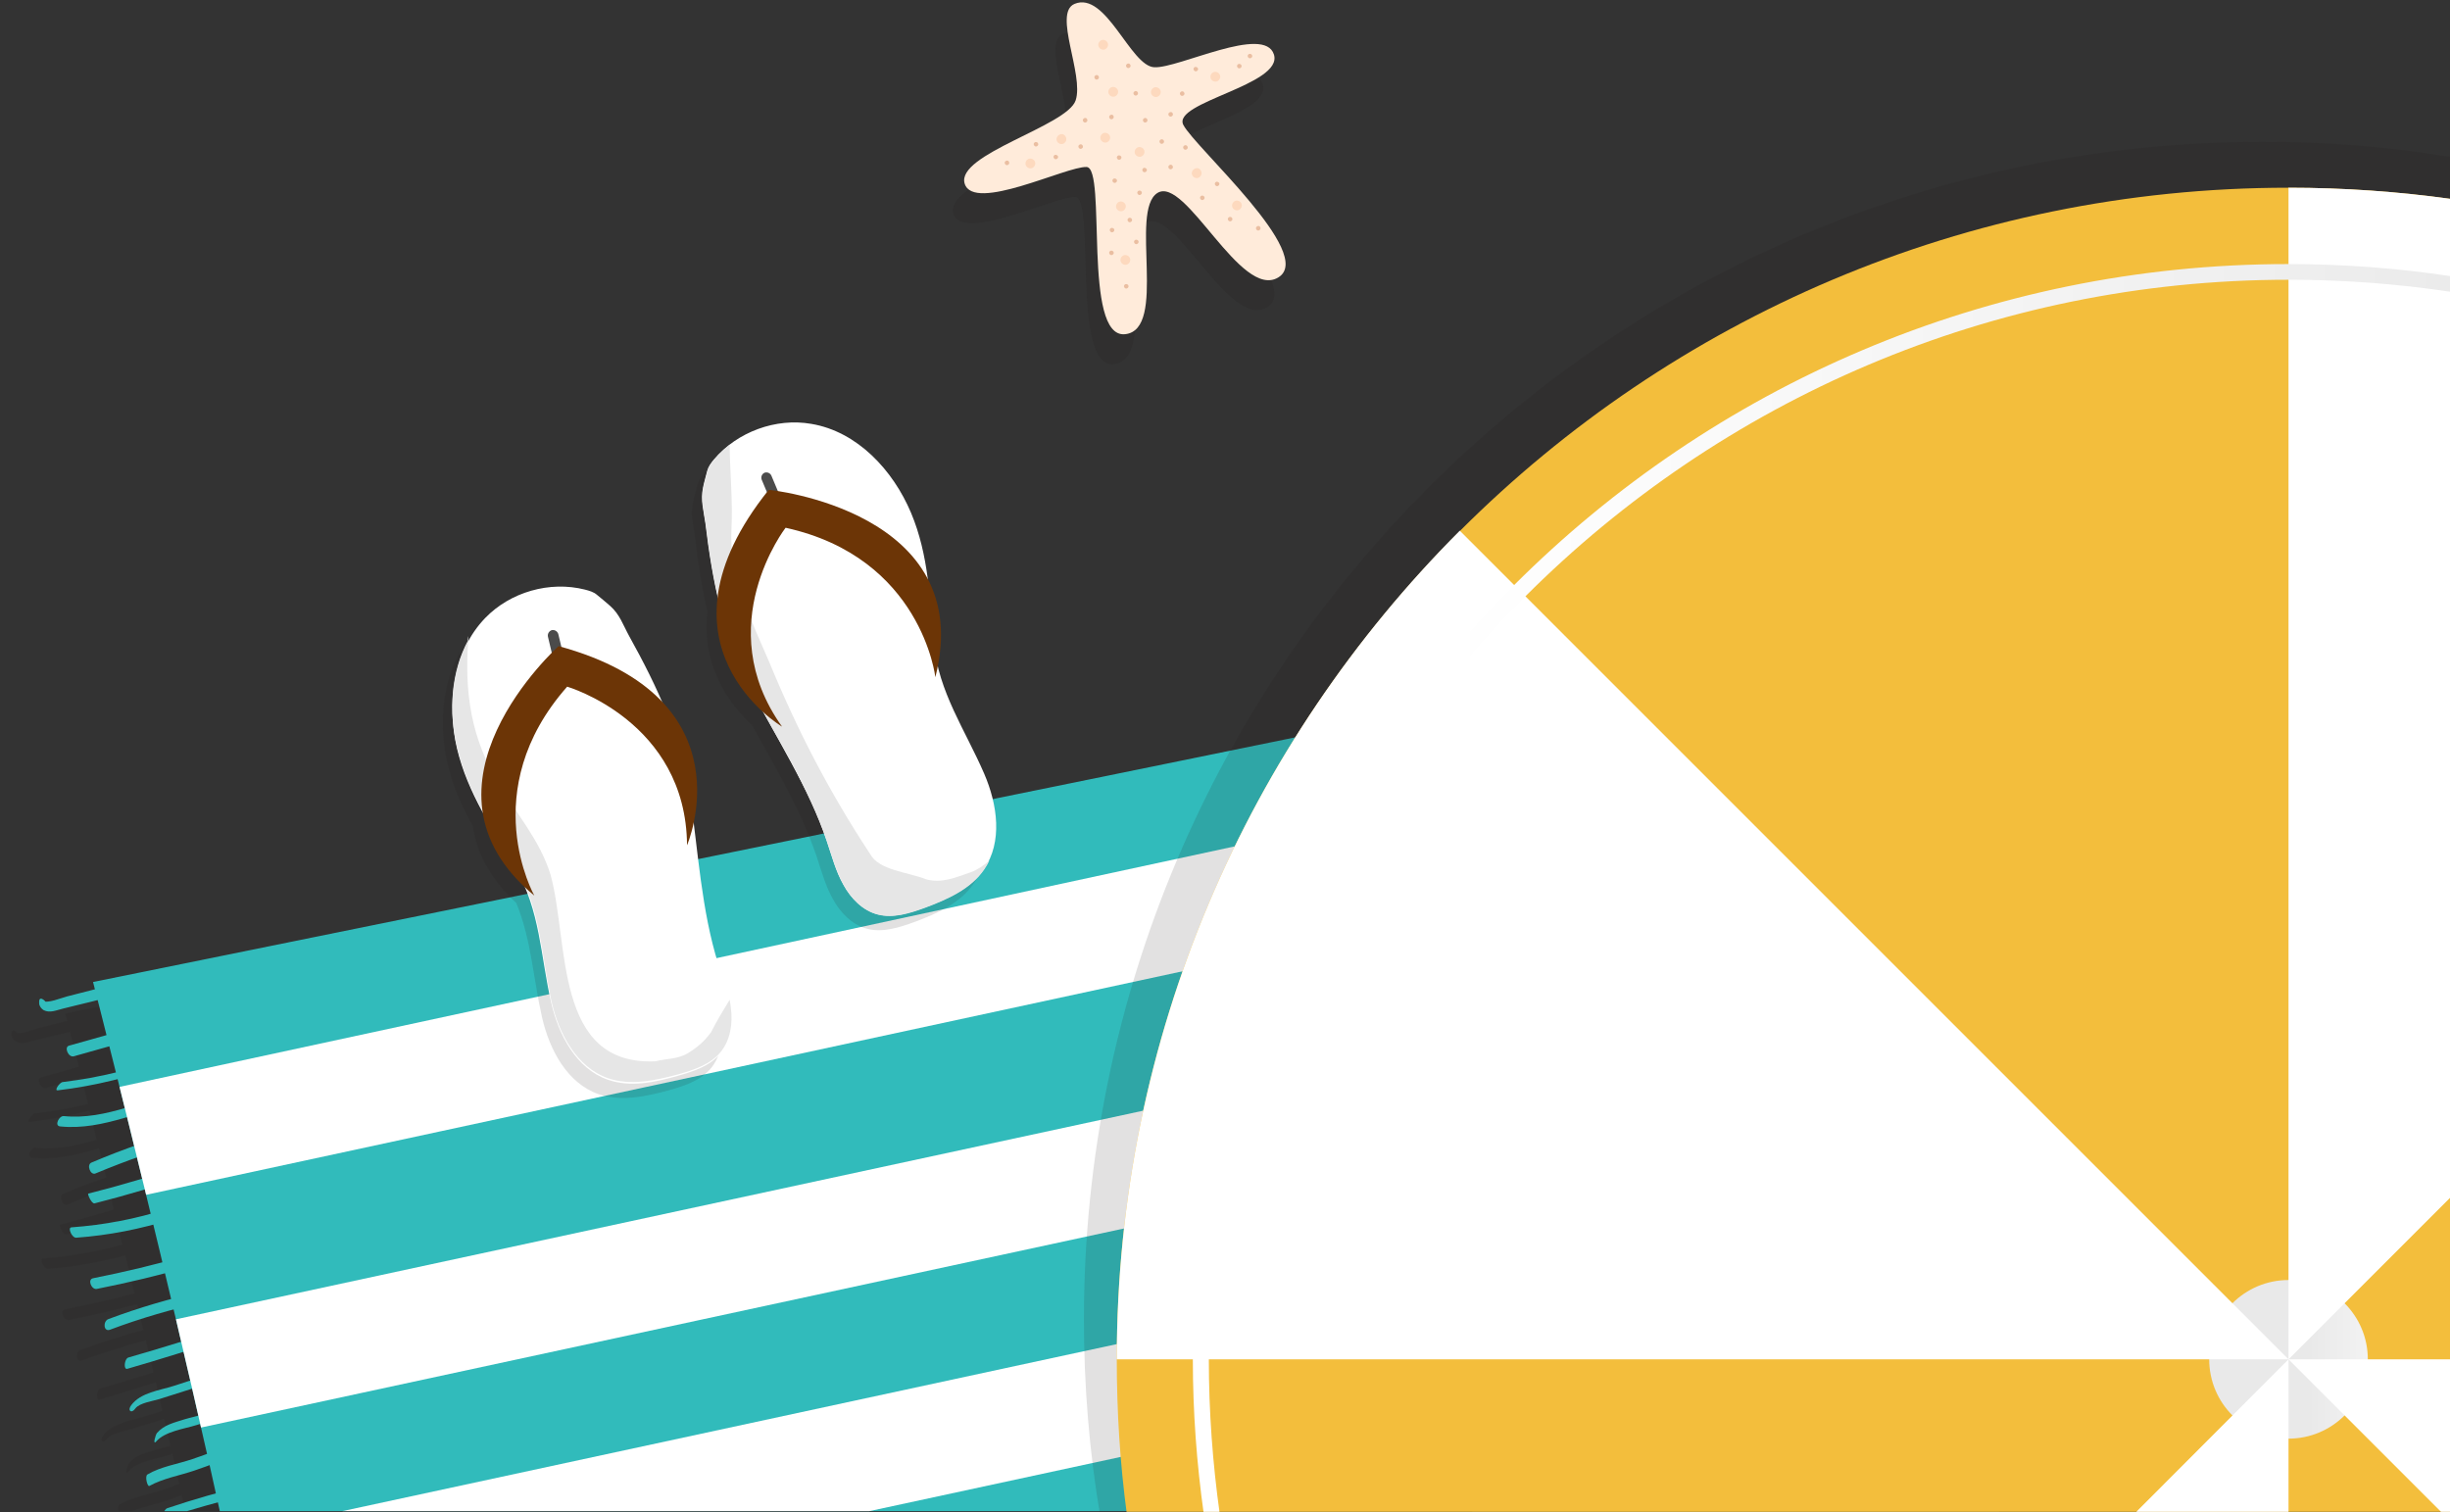 <svg xmlns="http://www.w3.org/2000/svg" xmlns:xlink="http://www.w3.org/1999/xlink" xml:space="preserve" width="827.797" height="511.028"><rect width="100%" height="100%" fill="#333333" stroke="none"/><rect id="backgroundrect" width="100%" height="100%" x="0" y="0" fill="none" stroke="none"/><style>.g1{fill:#1f1a1a}.g3{fill:#fdd9be}.g4{fill:#eabea1}.g7{fill:#31bbbb}.g8{fill:#0095e5}.g9{clip-path:url(#SVGID_7_);fill:#fff}.g13{clip-path:url(#SVGID_8_)}.g13,.g16{fill:#fff}.g17{fill:#e6e6e6}.g18{fill:#4b4b4b}.g19{fill:#6c3506}</style><g class="currentLayer"><g id="XMLID_1_"><g id="XMLID_91_" style="opacity:.18"><path id="XMLID_92_" d="M359.234 11.43c-7.3 3.1 3.3 23.9.4 32.6s-40.5 18.2-37.5 28.1 34.4-5.9 41.2-5.6c6.9.3-1.5 58 13 56.5s1.4-41.6 10.9-47.7 28.2 36.3 40.9 28.5-28.1-43.9-32.1-51.5c-4-7.7 33.8-13.5 30.6-23.8-3.2-10.2-32.2 4.7-40.4 4.3-8.2-.2-16.4-25.9-27-21.4" class="g1"/></g><g id="XMLID_2_"><g id="XMLID_89_"><path id="XMLID_90_" d="M363.034 1.33c-7.3 3.1 3.3 23.9.4 32.6s-40.5 18.2-37.5 28.1 34.4-5.9 41.2-5.6c6.9.3-1.5 58 13 56.5s1.4-41.6 10.9-47.7 28.2 36.3 40.9 28.5-28.1-43.8-32.1-51.5 33.8-13.5 30.6-23.8c-3.2-10.2-32.2 4.7-40.4 4.3-8.1-.3-16.3-25.9-27-21.4" style="fill:#ffebda"/></g><g id="XMLID_87_"><path id="XMLID_88_" d="M374.934 45.83c.4.8 0 1.8-.8 2.2s-1.8 0-2.2-.8 0-1.8.8-2.2 1.8 0 2.2.8" class="g3"/></g><g id="XMLID_85_"><path id="XMLID_86_" d="M377.634 30.33c.4.8 0 1.8-.8 2.2s-1.8 0-2.2-.8 0-1.8.8-2.2 1.8 0 2.2.8" class="g3"/></g><g id="XMLID_83_"><path id="XMLID_84_" d="M392.034 30.43c.4.8 0 1.8-.8 2.2s-1.8 0-2.2-.8 0-1.8.8-2.2 1.8 0 2.2.8" class="g3"/></g><g id="XMLID_81_"><path id="XMLID_82_" d="M386.534 50.63c.4.8 0 1.8-.8 2.2s-1.8 0-2.2-.8 0-1.8.8-2.2 1.8 0 2.2.8" class="g3"/></g><g id="XMLID_79_"><path id="XMLID_80_" d="M387.634 40.33c.2.4 0 .8-.4 1s-.8 0-1-.4 0-.8.4-1 .8 0 1 .4" class="g4"/></g><g id="XMLID_77_"><path id="XMLID_78_" d="M400.134 31.33c.2.4 0 .8-.4 1s-.8 0-1-.4 0-.8.4-1 .8 0 1 .4" class="g4"/></g><g id="XMLID_75_"><path id="XMLID_76_" d="M404.734 23.03c.2.4 0 .8-.4 1s-.8 0-1-.4 0-.8.4-1c.4-.1.8.1 1 .4" class="g4"/></g><g id="XMLID_73_"><path id="XMLID_74_" d="M419.434 22.03c.2.4 0 .8-.4 1s-.8 0-1-.4 0-.8.4-1c.4-.1.8 0 1 .4" class="g4"/></g><g id="XMLID_71_"><path id="XMLID_72_" d="M423.034 18.63c.2.4 0 .8-.4 1s-.8 0-1-.4 0-.8.4-1c.4-.1.8 0 1 .4" class="g4"/></g><g id="XMLID_69_"><path id="XMLID_70_" d="M396.234 38.33c.2.4 0 .8-.4 1s-.8 0-1-.4 0-.8.4-1 .9 0 1 .4" class="g4"/></g><g id="XMLID_67_"><path id="XMLID_68_" d="M384.434 31.23c.2.4 0 .8-.4 1s-.8 0-1-.4 0-.8.4-1 .8 0 1 .4" class="g4"/></g><g id="XMLID_65_"><path id="XMLID_66_" d="M381.934 21.93c.2.4 0 .8-.4 1s-.8 0-1-.4 0-.8.4-1 .8 0 1 .4" class="g4"/></g><g id="XMLID_63_"><path id="XMLID_64_" d="M371.234 25.83c.2.4 0 .8-.4 1s-.8 0-1-.4 0-.8.4-1 .8 0 1 .4" class="g4"/></g><g id="XMLID_61_"><path id="XMLID_62_" d="M376.234 39.23c.2.4 0 .8-.4 1s-.8 0-1-.4 0-.8.4-1 .9 0 1 .4" class="g4"/></g><g id="XMLID_59_"><path id="XMLID_60_" d="M378.834 52.93c.2.4 0 .8-.4 1s-.8 0-1-.4 0-.8.4-1c.4-.1.9.1 1 .4" class="g4"/></g><g id="XMLID_57_"><path id="XMLID_58_" d="M387.434 57.13c.2.4 0 .8-.4 1s-.8 0-1-.4 0-.8.4-1c.4-.1.8.1 1 .4" class="g4"/></g><g id="XMLID_55_"><path id="XMLID_56_" d="M385.734 64.83c.2.4 0 .8-.4 1s-.8 0-1-.4 0-.8.4-1c.4-.1.8 0 1 .4" class="g4"/></g><g id="XMLID_53_"><path id="XMLID_54_" d="M406.934 66.53c.2.4 0 .8-.4 1s-.8 0-1-.4 0-.8.4-1c.4-.1.8 0 1 .4" class="g4"/></g><g id="XMLID_51_"><path id="XMLID_52_" d="M411.934 61.83c.2.4 0 .8-.4 1s-.8 0-1-.4 0-.8.4-1c.4-.1.8.1 1 .4" class="g4"/></g><g id="XMLID_49_"><path id="XMLID_50_" d="M416.334 73.73c.2.4 0 .8-.4 1s-.8 0-1-.4 0-.8.4-1c.4-.1.8 0 1 .4" class="g4"/></g><g id="XMLID_47_"><path id="XMLID_48_" d="M425.834 76.83c.2.4 0 .8-.4 1s-.8 0-1-.4 0-.8.4-1 .9 0 1 .4" class="g4"/></g><g id="XMLID_45_"><path id="XMLID_46_" d="M376.434 77.43c.2.4 0 .8-.4 1s-.8 0-1-.4 0-.8.4-1c.4-.1.9.1 1 .4" class="g4"/></g><g id="XMLID_43_"><path id="XMLID_44_" d="M382.434 74.03c.2.4 0 .8-.4 1s-.8 0-1-.4 0-.8.4-1c.4-.1.8 0 1 .4" class="g4"/></g><g id="XMLID_41_"><path id="XMLID_42_" d="M384.634 81.43c.2.4 0 .8-.4 1s-.8 0-1-.4 0-.8.4-1c.4-.1.8 0 1 .4" class="g4"/></g><g id="XMLID_39_"><path id="XMLID_40_" d="M381.234 96.43c.2.4 0 .8-.4 1s-.8 0-1-.4 0-.8.4-1c.4-.1.8 0 1 .4" class="g4"/></g><g id="XMLID_37_"><path id="XMLID_38_" d="M376.234 85.13c.2.4 0 .8-.4 1s-.8 0-1-.4 0-.8.4-1c.4-.1.8 0 1 .4" class="g4"/></g><g id="XMLID_35_"><path id="XMLID_36_" d="M393.234 47.53c.2.4 0 .8-.4 1s-.8 0-1-.4 0-.8.4-1 .8 0 1 .4" class="g4"/></g><g id="XMLID_33_"><path id="XMLID_34_" d="M396.234 56.13c.2.4 0 .8-.4 1s-.8 0-1-.4 0-.8.4-1 .8 0 1 .4" class="g4"/></g><g id="XMLID_31_"><path id="XMLID_32_" d="M401.234 49.53c.2.4 0 .8-.4 1s-.8 0-1-.4 0-.8.4-1 .8 0 1 .4" class="g4"/></g><g id="XMLID_29_"><path id="XMLID_30_" d="M377.334 60.73c.2.4 0 .8-.4 1s-.8 0-1-.4 0-.8.4-1c.4-.1.9.1 1 .4" class="g4"/></g><g id="XMLID_27_"><path id="XMLID_28_" d="M367.334 40.33c.2.4 0 .8-.4 1s-.8 0-1-.4 0-.8.4-1 .9 0 1 .4" class="g4"/></g><g id="XMLID_25_"><path id="XMLID_26_" d="M365.834 49.23c.2.4 0 .8-.4 1s-.8 0-1-.4 0-.8.4-1 .8 0 1 .4" class="g4"/></g><g id="XMLID_23_"><path id="XMLID_24_" d="M350.734 48.43c.2.4 0 .8-.4 1s-.8 0-1-.4 0-.8.4-1c.4-.1.8 0 1 .4" class="g4"/></g><g id="XMLID_21_"><path id="XMLID_22_" d="M357.434 52.73c.2.4 0 .8-.4 1s-.8 0-1-.4 0-.8.4-1c.3-.1.8.1 1 .4" class="g4"/></g><g id="XMLID_19_"><path id="XMLID_20_" d="M340.934 54.73c.2.4 0 .8-.4 1s-.8 0-1-.4 0-.8.4-1 .9 0 1 .4" class="g4"/></g><g id="XMLID_17_"><path id="XMLID_18_" d="M405.834 57.83c.4.8 0 1.8-.8 2.2s-1.8 0-2.2-.8 0-1.8.8-2.2c.9-.5 1.8-.1 2.2.8" class="g3"/></g><g id="XMLID_15_"><path id="XMLID_16_" d="M381.734 87.13c.4.8 0 1.8-.8 2.2s-1.8 0-2.2-.8 0-1.8.8-2.2 1.8 0 2.2.8" class="g3"/></g><g id="XMLID_13_"><path id="XMLID_14_" d="M419.434 68.73c.4.8 0 1.8-.8 2.2s-1.8 0-2.2-.8 0-1.8.8-2.2 1.8 0 2.2.8" class="g3"/></g><g id="XMLID_11_"><path id="XMLID_12_" d="M380.234 69.03c.4.8 0 1.8-.8 2.2s-1.8 0-2.2-.8 0-1.8.8-2.2 1.8 0 2.2.8" class="g3"/></g><g id="XMLID_9_"><path id="XMLID_10_" d="M412.134 25.23c.4.8 0 1.8-.8 2.2s-1.8 0-2.2-.8 0-1.8.8-2.2 1.8 0 2.2.8" class="g3"/></g><g id="XMLID_7_"><path id="XMLID_8_" d="M374.234 14.43c.4.8 0 1.8-.8 2.2s-1.8 0-2.2-.8 0-1.8.8-2.2 1.8 0 2.2.8" class="g3"/></g><g id="XMLID_5_"><path id="XMLID_6_" d="M360.134 46.33c.4.8 0 1.8-.8 2.2s-1.8 0-2.2-.8 0-1.8.8-2.2c.9-.5 1.8-.1 2.2.8" class="g3"/></g><g id="XMLID_3_"><path id="XMLID_4_" d="M349.634 54.53c.4.8 0 1.8-.8 2.2s-1.8 0-2.2-.8 0-1.8.8-2.2 1.8 0 2.2.8" class="g3"/></g></g></g><g id="svg_1"><defs transform="translate(-33.566 -30.07)"><path id="SVGID_2_" d="M0 195.7h810.5v345H0z"/></defs><clipPath id="SVGID_5_" transform="translate(-33.566 -30.07)"><use xlink:href="#SVGID_2_" id="svg_2" style="overflow:visible"/></clipPath><g id="svg_3" style="clip-path:url(#SVGID_5_)"><g id="svg_4"><path id="svg_5" d="M819.534 587.03c-7.2-.2-14 .4-21 2.1-1.5.4-3 .7-4.5 1.1-.3-1.4-.7-3-1.1-4.6 7.6-1.7 15.2-3.3 22.7-5 .1 0-1.1-3.7-1.8-3.5l-21.9 4.8c-.5-2.1-1-4.4-1.6-6.8 7.3-1.1 14.6-2.4 21.8-4.2 1.4-.3 3-3.6.9-3.1-7.7 1.9-15.5 3.3-23.4 4.4-.5-2.2-1.1-4.4-1.6-6.8 7-1 14-2.1 21-3.5 2-.4 2.1-3.8-.2-3.4-7.1 1.4-14.3 2.5-21.5 3.6-.5-2.2-1.1-4.5-1.6-6.9 5.7-1.4 11.4-2.8 17.2-4 1.1-.2 2.4-3.7 1.4-3.5-6.5 1.4-12.9 2.9-19.3 4.5-.7-3-1.5-6.2-2.2-9.4 4.4-.9 8.9-1.6 13.4-2.1 1.4-.1 1.3-4.1 0-3.9-4.8.5-9.5 1.3-14.2 2.2-.7-3-1.4-6-2.1-9.1 5.9-1.7 11.8-3.3 17.7-5 .8-.2 1.2-3.9.6-3.7-6.4 1.8-12.7 3.6-19.1 5.4l-1.5-6.3 25.5-6c1.1-.2-.3-3.9-1.5-3.6-8.3 2-16.6 3.9-24.8 5.9-.8-3.5-1.7-7.1-2.5-10.8 7.1-1.9 14.1-3.8 21.2-5.7 1-.3 2.1-3.5 1.6-3.4l-23.4 6.3c-.9-3.8-1.8-7.7-2.7-11.6 6.8-2.3 13.7-4.2 20.7-5.8 1.3-.3.6-4.2-.7-3.9-7.1 1.6-14 3.5-20.9 5.9-.7-3.2-1.5-6.3-2.2-9.5 6.9-2 13.8-3.9 20.8-5.9 1.7-.5.1-4-1.3-3.6-6.8 1.9-13.5 3.8-20.3 5.7-1.1-4.8-2.2-9.6-3.3-14.5 8.1-1.8 16.2-3.6 24.2-5.4 1.5-.3.4-4.1-1.1-3.8-8 1.8-16 3.5-24 5.3l-1.8-7.8q13.65-3 27-6.6c1.1-.3 1.7-4.1.6-3.8-9.4 2.5-18.9 4.8-28.4 6.9-.6-2.5-1.1-5.1-1.7-7.6 7.5-1.2 15.1-2.5 22.6-3.7.6-.1 0-4-.4-3.9-7.7 1.3-15.4 2.5-23.1 3.8-.7-3.2-1.4-6.3-2.1-9.5 5.5-1.1 11-2.3 16.5-3.5 1.3-.3 1.1-4.2 0-3.9-5.8 1.3-11.6 2.5-17.3 3.7-.7-3.1-1.3-6.1-2-9.2 5.3-1.2 10.7-2.2 16-3.1 1.1-.2 2.9-3.5 1.3-3.2-6 .9-12 2.1-17.9 3.5-.6-2.5-1.1-5-1.6-7.6 6.9-.9 13.8-1.8 20-5.2.9-.5 1.4-3.9.9-3.7-6.7 3.7-14.2 4.4-21.7 5.4-.6-2.8-1.2-5.7-1.8-8.5 8.2-1.8 16.5-3.6 24.7-5.2 1.4-.3 1.3-4.2-.4-3.8-8.4 1.6-16.8 3.4-25.2 5.3-.9-4.3-1.8-8.5-2.7-12.7 6.8-1.5 13.6-2.6 20.5-3.4.9-.1 2-3.3 1.8-3.3-7.7.9-15.3 2.2-22.9 3.9-1-4.7-1.9-9.3-2.8-13.8 6.1-1.2 12.2-2.1 18.4-2.8 2.1-.2 2.1-4.1-.1-3.9-6.4.6-12.7 1.6-19 2.9-1.1-5.6-2.2-11.1-3.3-16.4 8.2-2.8 16.5-4.8 25.1-6.2 1.5-.2 2.4-3.9.4-3.6q-13.35 2.1-26.1 6.6c-.6-3.3-1.3-6.5-1.9-9.7 7.7-1.5 15.3-3 23-4.6 1.6-.3 2.1-4.2.3-3.8l-24 4.8c-.5-2.8-1-5.6-1.5-8.3q5.1-1.95 10.2-3.3c3.8-1 10.3-.8 12.8-4.4 1.1-1.5-.9-4.8-2.2-3-1.4 1.9-4.7 1.9-6.7 2.3-2.6.6-5.1 1.2-7.7 2q-3.6 1.05-7.2 2.4c-.1-.7-.3-1.5-.4-2.2-.5-2.6-.9-5.2-1.3-7.7 8.2-2.5 16.5-4.3 25.1-5.3 2.1-.3 1.9-4.2-.3-3.9-8.6 1-17.1 2.9-25.4 5.4-.7-3.8-1.3-7.5-2-11 8.2-1.1 16.5-1.8 24.8-2.1 1.6-.1 3.3-3.4 1.3-3.4-8.9.3-17.8 1.1-26.7 2.2-.8-4.2-1.5-8.2-2.2-12 7.5-2 15.2-3.3 23-4 .9-.1 2.1-3 2.1-3-8.7.8-17.2 2.4-25.6 4.7q-1.65-8.7-3-15.9c1-.2 2-.5 3-.7 5.3-1.2 10.6-2.3 16-3.3 1.1-.2 2.2-3.7 1.3-3.5-7 1.3-13.9 2.8-20.8 4.4h-.1c-.6-2.9-1.1-5.6-1.6-8.1 7.3-2.6 14.6-4.9 22-7 1.8-.5.2-4.1-1.6-3.6-7.1 2-14.2 4.3-21.2 6.7-1-4.8-1.8-8.9-2.6-12.4 6.6-1.7 13.3-3.2 19.9-4.5 1.5-.3.5-4.1-1.1-3.8-6.6 1.3-13.2 2.8-19.7 4.5-1-4.5-1.8-7.7-2.4-10 6.9-2.4 13.7-4.9 20.6-7.3 1.1-.4.3-4.2-.6-3.9l-21 7.5c-.5-1.6-.7-2-.7-2-3.8 2.4-688.3 141.2-688.3 141.2s.2.9.7 2.5c-.3.1-.6.2-.9.2-2.9.7-5.7 1.5-8.6 2.2-1.6.4-5.2 1.9-7.3 1.7-.8-.9-2.1-1.5-2 .1v.6c0 .9.8 1.9 1.5 2.3 2.1 1.1 4.4 0 6.5-.5 3.1-.8 6.2-1.5 9.4-2.3.8-.2 1.6-.4 2.3-.6.8 3 1.8 7 3 11.8-4.2 1.2-8.4 2.4-12.7 3.6-1.8.5-.2 4.1 1.6 3.6 4-1.1 8-2.2 12-3.4.7 2.7 1.4 5.6 2.2 8.8-5.9 1.4-11.8 2.5-17.9 3.2-1 .1-3.2 3.1-1.8 2.9 6.8-.8 13.6-2.1 20.2-3.8.8 3.1 1.6 6.4 2.4 9.8-6.7 2-13.5 3.4-20.6 2.7-1.6-.2-3.3 3.2-1.2 3.4 7.8.8 15.2-1 22.6-3.2.8 3.1 1.6 6.4 2.4 9.8-4.8 1.7-9.7 3.5-14.4 5.5-1.7.7-.4 4.4 1.3 3.7 4.6-1.9 9.3-3.7 14-5.4.6 2.3 1.1 4.7 1.7 7.1-6 1.8-12.1 3.5-18.2 5.1-.4.1 1.1 3.6 2.1 3.3 5.7-1.4 11.4-3 17-4.7.6 2.7 1.3 5.4 2 8.1-8.7 2.4-17.7 4-26.7 4.7-1.5.1.2 3.6 1.6 3.5 8.9-.6 17.5-2.2 26.1-4.5 1 4.2 2 8.5 3.1 12.8q-11.55 3-23.4 5.4c-2 .4-.5 4 1.3 3.6 7.7-1.5 15.4-3.3 23-5.3l2.1 8.7c-7.2 1.9-14.2 4.2-21.2 6.7-1.9.7-1.7 4.4.5 3.6 7.1-2.6 14.3-4.9 21.5-6.8.8 3.6 1.7 7.2 2.6 10.8-6 1.9-11.9 3.7-17.9 5.4-1.3.4-1.7 4.2-.3 3.8 6.4-1.9 12.7-3.8 19-5.8.7 3.2 1.5 6.4 2.2 9.6l-5.7 1.8c-4.7 1.5-11.1 2.2-14.3 6.5-1.4 1.8.1 3 1.4 1.1 1.4-1.9 6-2.5 8.2-3.2 2.8-.9 5.6-1.8 8.5-2.7.8-.3 1.7-.5 2.5-.8.7 3 1.4 6.1 2.1 9.1-1.7.5-3.4.8-4.8 1.3-3.4 1.1-6.8 1.8-9.2 4.6-.5.6-1.5 4.2-.3 2.9 3-3.5 9.6-4.3 13.7-5.6.4-.1.9-.3 1.3-.4.8 3.3 1.5 6.7 2.3 10.1-1.7.6-3.3 1.2-5 1.8-5 1.7-10.6 2.5-15.2 5.2-1 .6 0 4.2.6 3.9 4.7-2.6 10.2-3.5 15.2-5.2 1.8-.6 3.5-1.2 5.2-1.9.7 3.2 1.4 6.4 2.2 9.6-5.5 1.5-11 3.2-16.5 5-1.2.4-2.5 3.9-.9 3.4 6-2 12-3.7 18-5.4.6 2.6 1.1 5.2 1.7 7.7-6.3 1.1-12.6 2.3-18.9 3.4-.9.2-.2 4 .8 3.9 6.3-1.1 12.6-2.3 18.9-3.4.6 2.9 1.3 5.8 1.9 8.8-5.8 1.7-11.7 2.9-17.8 3.6-.2-1-.6-2.2-.5-2.4-.7 1.1-.8 1.8-.9 3.1 0 .3.1 3.4.5 3.3q9.9-1.05 19.5-3.9c.7 3.5 1.5 6.9 2.2 10.3-4.3.7-8.6 1.2-13 1.3-1.1 0-2.1 3.8-.8 3.7 4.9-.2 9.7-.7 14.4-1.6.7 3.4 1.4 6.8 2.1 10.1-5.4 1.4-10.7 3-16.3 2-1.1-.2 1.1 2.6 2 2.8 5.2.9 10.1-.3 15-1.6.8 3.7 1.5 7.5 2.3 11.1-4.5 2.4-8.8 4.9-12.7 8.3-.6.5-1.4 3.9-.8 3.3 4.2-3.8 9-6.4 14-9 .8 4.1 1.6 8.1 2.4 12.1-.1.1-.2.1-.3.2l-14.4 6.9c-1.9.9-.1 4.4 1.7 3.5l13.8-6.6q1.5 8.25 3 16.2c-6.3 1.9-12.8 2.8-19.4 2.6-1.5 0-.2 3.6 1.2 3.7 6.5.2 12.8-.7 18.9-2.4.6 3.5 1.2 6.8 1.7 10.2-6.7 2.9-13.5 5.3-20.6 7.2-.8.2-.5 3.8-.6 3.9 7.5-2 14.7-4.6 21.8-7.7.5 3.3 1.1 6.6 1.5 9.7-1.5.5-3.1 1-4.6 1.5-3.6 1.2-9.4 4.4-13.1 2.2-1.5-.9-2.5 2.8-1.2 3.6 3.8 2.2 7.9.2 11.6-1 2.6-.8 5.2-1.7 7.8-2.5.1.4.1.9.2 1.3.3 1.9 1.2 5.4 2.5 9.9-6.6 1.4-13.4 2.2-20.2 2.3-2 0-.4 3.5 1.2 3.5 6.8-.1 13.5-.9 20-2.2q.9 3.15 2.1 6.6c-2.6 1-5.1 2-7.7 3s-7.5 4.2-10.2 3.1c-1-.4-2.2 3.3-1.2 3.7 2.7 1.1 6.8-1.6 9.3-2.6 3.6-1.4 7.1-2.8 10.7-4.2q1.5 4.8 3.3 9.9c-6 3.1-12.3 5.3-18.9 6.5-1.8.3-1.4 4.2.4 3.9 6.9-1.2 13.6-3.5 19.8-6.7 1 3 2 6 3.1 9-6.3 1.7-12.6 3-19.1 4-1.2.2.4 3.7 1.5 3.5 6.4-.9 12.6-2.2 18.8-3.9.7 2.1 1.5 4.2 2.2 6.3-7.1 2.1-14.3 4.2-21.3 6.5-1.8.6.4 3.8 2 3.3 6.8-2.2 13.7-4.2 20.6-6.2.7 2 1.4 3.9 2 5.8-6.9 3.6-13.8 7.2-20.6 11-.7.4.6 4 1 3.8 6.9-3.8 13.9-7.5 20.9-11.2.9 2.5 1.8 5 2.6 7.3-6.1 2.7-11.8 6.1-17.1 10.3-1 .8-1.6 4.5.1 3.2 5.6-4.4 11.6-7.9 18.1-10.6q1.05 2.7 1.8 5.1c-4.2 3-8.2 6.2-12.1 9.5-1.6 1.4.6 4.6 2.2 3.2 3.6-3.1 7.4-6.1 11.3-8.9 1.4 4 2.3 6.4 2.3 6.4l676.4-138.5s-.8-3.4-2.3-9.4c.5-.1 1.1-.3 1.6-.4 6.9-1.7 13.5-2.5 20.5-2.6.2.1.4.1.7.1.5 0 1-.1 1.5-.1 2.4.1 3-3.4.6-3.4" style="opacity:.13;fill:#1f1a1a"/><g id="svg_6"><g id="svg_7"><path id="svg_8" d="M719.734 190.63c-3.8 2.4-688.3 141.2-688.3 141.2s52.6 203.6 67.3 305.1c1.9 12.9 31.4 93.9 31.4 93.9l676.3-138.6s-49.1-202.6-65.9-298.7c-16.9-96.1-20.8-102.9-20.8-102.9" class="g7"/></g><g id="svg_9"><g id="svg_10"><path id="svg_11" d="m741.434 185.13-30.3 10.8c-1.1.4-.3 4.2.6 3.9l30.3-10.8c1.2-.4.3-4.2-.6-3.9" class="g8"/></g></g><g id="svg_12"><g id="svg_13"><path id="svg_14" d="M743.634 201.93c-8.6 1.7-17.1 3.6-25.5 5.9-1.5.4-.5 4.2 1.1 3.8 8.4-2.3 16.9-4.2 25.5-5.9 1.5-.3.5-4.1-1.1-3.8" class="g8"/></g></g><g id="svg_15"><g id="svg_16"><path id="svg_17" d="M748.534 215.83c-12.4 3.5-24.5 7.6-36.4 12.4-1.8.7-.2 4.3 1.6 3.6 11.9-4.8 24.1-8.9 36.4-12.4 1.8-.5.3-4.1-1.6-3.6" class="g8"/></g></g><g id="svg_18"><g id="svg_19"><path id="svg_20" d="M750.634 230.13c-7 1.3-13.9 2.8-20.8 4.4-4.8 1.1-10.4 1.6-13.4 5.9-.9 1.3-.7 3.7.8 1.6 1.7-2.4 6-2.7 8.6-3.3 2.5-.6 5.1-1.2 7.6-1.8 5.3-1.2 10.6-2.3 16-3.3.9-.1 2-3.6 1.2-3.5" class="g8"/></g></g><g id="svg_21"><g id="svg_22"><path id="svg_23" d="M758.934 248.83c-13.8 1.2-27.2 4.5-40 9.6-1 .4-1.9 2.9-2.1 3 12.8-5.2 26.2-8.4 40-9.6.8-.1 2-3 2.1-3" class="g8"/></g></g><g id="svg_24"><g id="svg_25"><path id="svg_26" d="M762.634 265.63c-12.8.4-25.6 1.8-38.2 4-1.6.3-2.7 3.7-.5 3.3 12.4-2.2 24.8-3.5 37.4-3.9 1.6-.1 3.3-3.5 1.3-3.4" class="g8"/></g></g><g id="svg_27"><g id="svg_28"><path id="svg_29" d="M763.934 276.63c-11.9 1.4-23.5 4.3-34.7 8.5-1.9.7-1 4.5 1.1 3.6 11-4.1 22.3-6.9 33.9-8.3 2.1-.1 1.9-4-.3-3.8" class="g8"/></g></g><g id="svg_30"><g id="svg_31"><path id="svg_32" d="M762.434 289.03c-1.4 1.9-4.7 1.9-6.7 2.3-2.6.6-5.1 1.2-7.7 2-5.1 1.5-10 3.4-14.8 5.6-1.7.8-.7 4.6.9 3.8 5.7-2.6 11.6-4.8 17.6-6.4 3.8-1 10.3-.8 12.8-4.4 1.2-1.4-.8-4.7-2.1-2.9" class="g8"/></g></g><g id="svg_33"><g id="svg_34"><path id="svg_35" d="M767.134 303.23c-12.4 2.5-24.7 4.9-37.1 7.4-1.6.3-2.1 4.2-.3 3.8 12.4-2.5 24.7-4.9 37.1-7.4 1.5-.3 2-4.2.3-3.8" class="g8"/></g></g><g id="svg_36"><g id="svg_37"><path id="svg_38" d="M771.834 314.73c-13.5 2.2-26.6 6.1-39.1 11.7-1.5.6-1.7 4.2.3 3.3 12.3-5.5 25.1-9.3 38.3-11.4 1.6-.2 2.5-3.9.5-3.6" class="g8"/></g></g><g id="svg_39"><g id="svg_40"><path id="svg_41" d="M768.634 338.13c-11.1 1.1-22 3.1-32.7 6.1-2 .6-1.2 4.3 1 3.7 10.4-2.9 21.1-4.8 31.8-5.9 2.1-.2 2.1-4.1-.1-3.9" class="g8"/></g></g><g id="svg_42"><g id="svg_43"><path id="svg_44" d="M776.134 354.63c-11.2 1.3-22.2 3.5-33 6.4-.9.3-1.9 3.3-1.8 3.3 10.8-3 21.9-5.1 33-6.4.9-.2 2-3.4 1.8-3.3" class="g8"/></g></g><g id="svg_45"><g id="svg_46"><path id="svg_47" d="M781.634 368.73c-12.1 2.3-24.1 4.9-36.1 7.8-1.4.3-1.3 4.2.4 3.8 12-2.8 24-5.4 36.1-7.8 1.4-.2 1.3-4.1-.4-3.8" class="g8"/></g></g><g id="svg_48"><g id="svg_49"><path id="svg_50" d="M780.734 380.83c-10 5.6-21.8 4.3-32.5 7.7-1 .3-1.6 3.9-.9 3.7 10.7-3.3 22.5-2.1 32.5-7.7 1-.6 1.4-4 .9-3.7" class="g8"/></g></g><g id="svg_51"><g id="svg_52"><path id="svg_53" d="M779.434 393.73c-9 1.4-18 3.3-26.8 5.8-1.1.3-2.7 3.6-1.3 3.2 8.8-2.5 17.8-4.4 26.8-5.8 1.1-.1 2.9-3.4 1.3-3.2" class="g8"/></g></g><g id="svg_54"><g id="svg_55"><path id="svg_56" d="M781.534 405.63c-9.6 2.1-19.2 4.1-28.9 6-1.3.3-1.1 4.2 0 3.9 9.6-1.9 19.3-3.9 28.9-6 1.3-.3 1.1-4.2 0-3.9" class="g8"/></g></g><g id="svg_57"><g id="svg_58"><path id="svg_59" d="M790.134 418.73c-10.1 1.7-20.2 3.3-30.4 5-.6.1 0 4 .4 3.9 10.1-1.7 20.2-3.3 30.4-5 .6-.1.1-4-.4-3.9" class="g8"/></g></g><g id="svg_60"><g id="svg_61"><path id="svg_62" d="M797.934 427.03c-11.9 3.2-23.9 6-36 8.5-1.1.2-1.8 4-.6 3.8 12.1-2.5 24.1-5.3 36-8.5 1.2-.4 1.8-4.1.6-3.8" class="g8"/></g></g><g id="svg_63"><g id="svg_64"><path id="svg_65" d="M796.134 439.93c-12.2 2.7-24.3 5.4-36.5 8.1-1.5.3-.4 4.1 1.1 3.8 12.2-2.7 24.3-5.4 36.5-8.1 1.5-.4.5-4.2-1.1-3.8" class="g8"/></g></g><g id="svg_66"><g id="svg_67"><path id="svg_68" d="m796.534 457.73-29.7 8.4c-1.7.5-.1 4 1.3 3.6l29.7-8.4c1.8-.4.2-4-1.3-3.6" class="g8"/></g></g><g id="svg_69"><g id="svg_70"><path id="svg_71" d="M800.234 470.93c-9.6 2.1-19.1 5-28.3 8.5-1.3.5-.4 4.3.7 3.9 9.2-3.5 18.7-6.4 28.3-8.5 1.3-.3.6-4.2-.7-3.9" class="g8"/></g></g><g id="svg_72"><g id="svg_73"><path id="svg_74" d="M806.334 485.83c-8.3 2.2-16.6 4.5-24.9 6.7-1 .3-2.1 3.5-1.6 3.4 8.3-2.2 16.6-4.5 24.9-6.7 1-.3 2.1-3.5 1.6-3.4" class="g8"/></g></g><g id="svg_75"><g id="svg_76"><path id="svg_77" d="M810.834 499.93c-9 2.1-18.1 4.3-27.1 6.4-1.1.2.3 3.9 1.5 3.6 9-2.1 18.1-4.3 27.1-6.4 1.1-.3-.2-3.9-1.5-3.6" class="g8"/></g></g><g id="svg_78"><g id="svg_79"><path id="svg_80" d="M807.434 510.43c-7.9 2.2-15.7 4.4-23.6 6.6-.8.2-1.2 3.9-.6 3.7 7.9-2.2 15.7-4.4 23.6-6.6.9-.2 1.3-3.8.6-3.7" class="g8"/></g></g><g id="svg_81"><g id="svg_82"><path id="svg_83" d="M805.534 526.03c-6.6.7-13.2 1.8-19.7 3.4-1.4.3-1.1 4.2 0 3.9 6.5-1.6 13-2.7 19.7-3.4 1.4-.1 1.3-4 0-3.9" class="g8"/></g></g><g id="svg_84"><g id="svg_85"><path id="svg_86" d="M813.634 536.93c-7.9 1.7-15.8 3.6-23.7 5.6-1 .3-2.4 3.7-.9 3.4 7.7-2 15.4-3.8 23.2-5.5 1.2-.3 2.4-3.7 1.4-3.5" class="g8"/></g></g><g id="svg_87"><g id="svg_88"><path id="svg_89" d="M818.234 547.73c-9.5 1.9-19.1 3.4-28.7 4.6-1.9.2-3 3.8-.6 3.5 9.9-1.2 19.8-2.8 29.6-4.7 1.9-.4 2.1-3.9-.3-3.4" class="g8"/></g></g><g id="svg_90"><g id="svg_91"><path id="svg_92" d="M822.434 557.03q-12.9 3.15-26.1 4.8c-1.5.2-3.1 3.4-.9 3.1q13.2-1.65 26.1-4.8c1.5-.4 3.1-3.6.9-3.1" class="g8"/></g></g><g id="svg_93"><g id="svg_94"><path id="svg_95" d="m823.234 566.23-24.3 5.4c-.1 0 1.1 3.7 1.8 3.5l24.3-5.4c.1 0-1.1-3.6-1.8-3.5" class="g8"/></g></g><g id="svg_96"><g id="svg_97"><path id="svg_98" d="M827.034 579.93c.5 0 1-.1 1.5-.1 2.1-.2 2.7-3.6.3-3.7-7.2-.2-14 .4-21 2.1-7.5 1.8-14.8 4-22.6 4.1-2.1 0-2.7 3.7-.3 3.7 7.1-.1 13.9-1.9 20.8-3.6 7.6-1.9 14.9-2.8 22.8-2.6.1-1.2.2-2.4.3-3.7-.5 0-1 .1-1.5.1-2.1.2-2.6 3.9-.3 3.7" class="g8"/></g></g><g id="svg_99"><g id="svg_100"><path id="svg_101" d="M13.234 338.43v.6c0 .9.8 1.9 1.5 2.3 2.1 1.1 4.4 0 6.5-.5 3.1-.8 6.2-1.5 9.4-2.3 6.5-1.6 12.9-3.4 19.3-5.2 1.6-.4-.3-3.9-1.6-3.5-5.7 1.6-11.4 3.2-17.2 4.7-2.9.7-5.7 1.5-8.6 2.2-1.9.5-6.4 2.4-8.1 1.5.5.8 1 1.5 1.5 2.3v-.6c.1-1.5-2.7-3.8-2.7-1.5" class="g7"/></g></g><g id="svg_102"><g id="svg_103"><path id="svg_104" d="M24.934 356.93c8.5-2.4 17.1-4.8 25.6-7.2 1.8-.5.2-4.1-1.6-3.6-8.5 2.4-17.1 4.8-25.6 7.2-1.8.5-.2 4.1 1.6 3.6" class="g7"/></g></g><g id="svg_105"><g id="svg_106"><path id="svg_107" d="M19.534 368.43c12.7-1.5 25.1-4.6 37-9.1.9-.4 3-3.4 1.1-2.7-11.7 4.5-23.9 7.5-36.4 9-1 0-3.1 3-1.7 2.8" class="g7"/></g></g><g id="svg_108"><g id="svg_109"><path id="svg_110" d="M20.334 380.63c14.9 1.5 28.3-6.2 42.7-8.6 1.7-.3 2.7-3.7.4-3.4-14.1 2.3-27.3 10-41.9 8.5-1.6-.1-3.3 3.3-1.2 3.5" class="g7"/></g></g><g id="svg_111"><g id="svg_112"><path id="svg_113" d="M32.234 396.53c10.8-4.5 21.9-8.4 33.2-11.5 1.8-.5.5-4.2-1.3-3.7-11.3 3.1-22.4 6.9-33.2 11.5-1.8.7-.4 4.4 1.3 3.7" class="g7"/></g></g><g id="svg_114"><g id="svg_115"><path id="svg_116" d="M25.734 418.23c11-.8 21.7-2.9 32.2-6.2 1.5-.5-.3-3.9-1.6-3.5-10.5 3.4-21.2 5.4-32.2 6.2-1.4.1.2 3.6 1.6 3.5" class="g7"/></g></g><g id="svg_117"><g id="svg_118"><path id="svg_119" d="M31.934 406.63c11-2.8 21.9-6 32.7-9.8.5-.2-1.1-3.7-2.1-3.3-10.8 3.8-21.6 7-32.7 9.8-.4 0 1.1 3.5 2.1 3.3" class="g7"/></g></g><g id="svg_120"><g id="svg_121"><path id="svg_122" d="M62.934 424.33c-10.4 3-20.9 5.5-31.5 7.6-2 .4-.5 4 1.3 3.6 10.6-2.1 21.1-4.6 31.5-7.6 2-.5.5-4.1-1.3-3.6" class="g7"/></g></g><g id="svg_123"><g id="svg_124"><path id="svg_125" d="M68.534 436.33c-10.9 2.4-21.5 5.5-31.9 9.4-1.9.7-1.7 4.4.5 3.6 10.4-3.9 21.1-7 31.9-9.4 2.1-.4 1.9-4.1-.5-3.6" class="g7"/></g></g><g id="svg_126"><g id="svg_127"><path id="svg_128" d="M76.434 448.53c-11 3.6-22 7-33.1 10.2-1.3.4-1.7 4.2-.3 3.8 11.1-3.2 22.1-6.7 33.1-10.2 1.3-.4 1.7-4.2.3-3.8" class="g7"/></g></g><g id="svg_129"><g id="svg_130"><path id="svg_131" d="M80.434 461.33c-7.3 2.3-14.6 4.6-21.8 7-4.7 1.5-11.1 2.2-14.3 6.5-1.4 1.8.1 3 1.4 1.1 1.4-1.9 6-2.5 8.2-3.2 2.8-.9 5.6-1.8 8.5-2.7 5.6-1.8 11.3-3.6 16.9-5.4 1-.3 2.6-3.7 1.1-3.3" class="g7"/></g></g><g id="svg_132"><g id="svg_133"><path id="svg_134" d="M76.034 474.03c-3.1 3.5-9.6 4.3-13.8 5.6-3.4 1.1-6.8 1.8-9.2 4.6-.5.6-1.5 4.2-.3 2.9 3-3.5 9.6-4.3 13.7-5.6 3.4-1.1 6.9-1.8 9.3-4.7.5-.5 1.5-4.1.3-2.8" class="g7"/></g></g><g id="svg_135"><g id="svg_136"><path id="svg_137" d="M80.634 486.93c-5.1 2.3-10.3 4.3-15.6 6.1-5 1.7-10.6 2.5-15.2 5.2-1 .6 0 4.2.6 3.9 4.7-2.6 10.2-3.5 15.2-5.2 5.3-1.8 10.5-3.8 15.6-6.1 1-.4.1-4.2-.6-3.9" class="g7"/></g></g><g id="svg_138"><g id="svg_139"><path id="svg_140" d="M83.734 501.83c-9.2 2.2-18.3 4.8-27.2 7.8-1.2.4-2.5 3.9-.9 3.4 9-3 18.1-5.5 27.2-7.8 1.2-.3 2.5-3.8.9-3.4" class="g7"/></g></g><g id="svg_141"><g id="svg_142"><path id="svg_143" d="m57.234 522.63 24.9-4.5c.9-.2.2-4-.8-3.9l-24.9 4.5c-.9.2-.1 4.1.8 3.9" class="g7"/></g></g><g id="svg_144"><g id="svg_145"><path id="svg_146" d="M59.834 529.23c-.7 1.1-.8 1.8-.9 3.1 0 .3.1 3.4.5 3.3 9.3-1 18.4-3.1 27.1-6.4.6-.2-.3-3.9-.4-3.9-8.8 3.2-17.8 5.4-27.1 6.4.2 1.1.3 2.2.5 3.3 0-.8.2-1.5.7-2.1.6-.7-.6-3.5-.4-3.7" class="g7"/></g></g><g id="svg_147"><g id="svg_148"><path id="svg_149" d="M67.434 547.13c7.8-.3 15.5-1.4 23.1-3.5 1.1-.3 1.9-4 .8-3.7-7.5 2.1-15.2 3.2-23.1 3.5-1.2 0-2.2 3.7-.8 3.7" class="g7"/></g></g><g id="svg_150"><g id="svg_151"><path id="svg_152" d="M69.634 560.43c9.7 1.7 18.4-4 28-3.7.5 0-1.4-2.8-2.5-2.8-9.4-.4-18.1 5.4-27.6 3.7-1.1-.2 1.2 2.7 2.1 2.8" class="g7"/></g></g><g id="svg_153"><g id="svg_154"><path id="svg_155" d="M104.634 559.53c-9.4 7.5-21.4 10.7-30.5 18.8-.6.5-1.4 3.9-.8 3.3 9-8 20.8-11 30.1-18.5.9-.6 1.2-3.6 1.2-3.6" class="g7"/></g></g><g id="svg_156"><g id="svg_157"><path id="svg_158" d="M102.934 578.03c-.3 1.5-5.2 2.9-6.4 3.5-2.4 1.1-4.8 2.3-7.2 3.4l-14.4 6.9c-1.9.9-.1 4.4 1.7 3.5 5.9-2.8 11.7-5.6 17.6-8.5 2.8-1.4 5.7-2.7 8.5-4.1 1.5-.8 3-1.2 3.4-3.1.5-2-2.7-3.9-3.2-1.6" class="g7"/></g></g><g id="svg_159"><g id="svg_160"><path id="svg_161" d="M75.334 611.13c8.3.2 16.3-1.2 24-4.1 1.3-.5-.3-4-1.7-3.5-7.6 2.9-15.4 4.2-23.5 4-1.6-.1-.2 3.5 1.2 3.6" class="g7"/></g></g><g id="svg_162"><g id="svg_163"><path id="svg_164" d="M74.734 629.93c8.4-2.2 16.5-5.2 24.4-8.9.9-.4.4-3.7.6-3.9-7.9 3.7-16 6.7-24.4 8.9-.8.3-.6 3.9-.6 3.9" class="g7"/></g></g><g id="svg_165"><g id="svg_166"><path id="svg_167" d="M79.034 639.13c3.8 2.2 7.9.2 11.6-1 5.3-1.7 10.7-3.4 16-5.2 1.4-.5 1.6-4.3 0-3.8-4.4 1.4-8.9 2.9-13.3 4.3-3.6 1.2-9.4 4.4-13.1 2.2-1.4-1-2.5 2.7-1.2 3.5" class="g7"/></g></g><g id="svg_168"><g id="svg_169"><path id="svg_170" d="M82.234 652.53c8.8-.1 17.5-1.4 26-3.7 1.7-.5-.3-3.8-1.9-3.3-8.3 2.2-16.7 3.4-25.3 3.5-2 .1-.4 3.5 1.2 3.5" class="g7"/></g></g><g id="svg_171"><g id="svg_172"><path id="svg_173" d="M85.334 666.73c2.7 1.1 6.8-1.6 9.3-2.6 3.9-1.5 7.7-3 11.6-4.6 1-.4 1.6-4 .8-3.7-3.4 1.4-6.9 2.7-10.3 4.1-2.6 1-7.5 4.2-10.2 3.1-1-.4-2.2 3.3-1.2 3.7" class="g7"/></g></g><g id="svg_174"><g id="svg_175"><path id="svg_176" d="M90.134 680.23c7.9-1.4 15.4-4.1 22.4-8.2 1.5-.9.6-4.7-1.1-3.7-6.8 3.9-14 6.6-21.7 8-1.8.3-1.4 4.2.4 3.9" class="g7"/></g></g><g id="svg_177"><g id="svg_178"><path id="svg_179" d="M95.434 690.03c9.2-1.3 18.1-3.4 26.9-6.3.9-.3-.8-3.8-1.9-3.4-8.6 2.8-17.5 4.9-26.5 6.2-1.2.1.4 3.6 1.5 3.5" class="g7"/></g></g><g id="svg_180"><g id="svg_181"><path id="svg_182" d="M118.234 691.93c-7.7 2.2-15.5 4.5-23.1 7-1.8.6.4 3.8 2 3.3 7.7-2.4 15.4-4.8 23.1-7 1.7-.6-.4-3.8-2-3.3" class="g7"/></g></g><g id="svg_183"><g id="svg_184"><path id="svg_185" d="M123.434 699.73c-8.2 4.2-16.3 8.5-24.4 13-.7.4.6 4 1 3.8 8.1-4.5 16.2-8.8 24.4-13 .8-.4-.6-4-1-3.8" class="g7"/></g></g><g id="svg_186"><g id="svg_187"><path id="svg_188" d="M131.134 709.73c-9 2.8-17.2 7.2-24.7 13.1-1 .8-1.6 4.5.1 3.2 7.3-5.8 15.3-10 24.1-12.8 1.2-.3 2.2-4 .5-3.5" class="g7"/></g></g><g id="svg_189"><g id="svg_190"><path id="svg_191" d="M132.034 716.73c-6.2 4.1-12.1 8.5-17.7 13.4-1.6 1.4.6 4.6 2.2 3.2 5.6-4.9 11.5-9.3 17.7-13.4 1.7-1.1-.5-4.4-2.2-3.2" class="g7"/></g></g><g id="svg_192"><defs transform="translate(-33.566 -30.07)"><path id="SVGID_4_" d="M753.3 220.7C749.5 223.1 65 361.9 65 361.9s52.6 203.6 67.3 305.1c1.9 12.9 31.4 93.9 31.4 93.9L840 622.3s-49.1-202.6-65.9-298.7c-16.9-96.1-20.8-102.9-20.8-102.9"/></defs><clipPath id="SVGID_6_" transform="translate(-33.566 -30.07)"><use xlink:href="#SVGID_4_" id="svg_193" style="overflow:visible"/></clipPath></g><g id="svg_194"><defs transform="translate(-33.566 -30.07)"><path id="SVGID_3_" d="M753.3 220.7C749.5 223.1 65 361.9 65 361.9s52.6 203.6 67.3 305.1c1.9 12.9 31.4 93.9 31.4 93.9L840 622.3s-49.1-202.6-65.9-298.7c-16.9-96.1-20.8-102.9-20.8-102.9"/></defs><clipPath id="SVGID_7_" transform="translate(-33.566 -30.07)"><use xlink:href="#SVGID_3_" id="svg_195" style="overflow:visible"/></clipPath><path id="svg_196" d="M-10.466 397.43c-2.2-10.1 4.3-20.1 14.4-22.3l725.1-156.4c10.1-2.2 20.1 4.3 22.3 14.4s-4.3 20.1-14.4 22.3l-725.1 156.4c-10.1 2.2-20.1-4.3-22.3-14.4" class="g9"/><path id="svg_197" d="M1.334 477.53c-2.2-10.1 4.3-20.1 14.4-22.3l725.1-156.4c10.1-2.2 20.1 4.3 22.3 14.4s-4.3 20.1-14.4 22.3l-725.1 156.4c-10.1 2.2-20.1-4.3-22.3-14.4" class="g9"/><path id="svg_198" d="M22.434 549.93c-2.2-10.1 4.3-20.1 14.4-22.3l725.1-156.4c10.1-2.2 20.1 4.3 22.3 14.4s-4.3 20.1-14.4 22.3l-725.1 156.4c-10.1 2.1-20.2-4.3-22.3-14.4" class="g9"/><path id="svg_199" d="M42.134 628.03c-2.2-10.1 4.2-20.1 14.3-22.3l725.1-156.4c10.1-2.2 20.1 4.3 22.3 14.4s-4.3 20.1-14.4 22.3l-725.1 156.4c-10 2.2-20.1-4.3-22.2-14.4" class="g9"/><path id="svg_200" d="M54.734 699.63c-2.2-10.1 4.3-20.1 14.4-22.3l725.1-156.4c10.1-2.2 20.1 4.3 22.3 14.4s-4.3 20.1-14.4 22.3l-725.1 156.4c-10.1 2.2-20.2-4.3-22.3-14.4" class="g9"/></g></g></g></g></g><g id="svg_201"><defs transform="translate(-33.566 -30.07)"><path id="SVGID_1_" d="M385.5 0h476.1v540.9H385.5z" transform="rotate(-180 623.508 270.46)"/></defs><clipPath id="SVGID_8_" transform="translate(-33.566 -30.07)"><use xlink:href="#SVGID_1_" id="svg_202" style="overflow:visible"/></clipPath><path id="svg_203" d="M828.234 53.03v458.6h-456.6q-5.4-32.1-5.4-65.7c0-109.9 44.5-209.4 116.6-281.4 72-72 171.5-116.6 281.4-116.6 21.8-.1 43.2 1.7 64 5.1" style="opacity:.13;clip-path:url(#SVGID_8_);fill:#1f1a1a"/><path id="svg_204" d="M828.234 511.63h-447.5c-2.3-17.1-3.4-34.5-3.4-52.3 0-218.7 177.3-395.9 395.9-395.9 18.7 0 37 1.3 55 3.8z" style="clip-path:url(#SVGID_8_);fill:#f3be3c"/><linearGradient id="SVGID_9_" x1="-2460.825" x2="-2407.133" y1="-2118.761" y2="-2118.761" gradientTransform="rotate(180 -813.576 -814.681)" gradientUnits="userSpaceOnUse" transform="translate(-33.566 -30.07)"><stop offset=".121" style="stop-color:#fff"/><stop offset="1" style="stop-color:#e9e9e9"/></linearGradient><circle id="svg_205" cx="773.234" cy="459.33" r="26.8" style="clip-path:url(#SVGID_8_);fill:url(#SVGID_9_)"/><path id="svg_206" d="M377.334 459.33h395.9l-280-280c-71.6 71.7-115.9 170.7-115.9 280" class="g13"/><path id="svg_207" d="m721.035 511.63 52.2-52.3v52.3z" class="g13"/><path id="svg_208" d="m828.234 404.33-55 55V63.43c18.7 0 37 1.3 55 3.8z" class="g13"/><path id="svg_209" d="M828.235 511.63h-2.7l-52.3-52.3h55z" class="g13"/><linearGradient id="SVGID_10_" x1="436.708" x2="861.832" y1="-1959.828" y2="-1959.828" gradientTransform="matrix(1 0 0 -1 0 -1629.363)" gradientUnits="userSpaceOnUse" transform="translate(-33.566 -30.07)"><stop offset=".121" style="stop-color:#fff"/><stop offset="1" style="stop-color:#e9e9e9"/></linearGradient><path id="svg_210" d="M828.234 98.63c-17.9-2.7-36.3-4.1-55-4.1-201.1 0-364.8 163.6-364.8 364.8 0 17.7 1.3 35.2 3.7 52.3h-5.4c-2.4-17.1-3.7-34.5-3.7-52.3 0-204.1 166-370.1 370.1-370.1 18.7 0 37.1 1.4 55 4.1v5.3z" style="clip-path:url(#SVGID_8_);fill:url(#SVGID_10_)"/></g><g id="svg_211"><g id="svg_212" style="opacity:.13"><path id="svg_213" d="M243.134 342.73c0 .1-.1.1-.1.2-.9-4.1-2.3-8.1-3.6-12.1-4.9-15.6-6.3-32-8.3-48.2 1.9-9.6 2.6-26.1-10.4-40.1-3.3-7.7-7.2-15.2-11.3-22.6-2.1-3.8-3.2-7.3-6.5-10.3-1.2-1.1-3.2-2.6-4.4-3.7-1.2-1-2.7-1.5-4.1-1.8-11.9-2.9-25.2.9-33.7 9.6-2.3 2.3-4.2 5-5.7 7.8v-.4c-.4-2.3-.3-.7-.2.3-3 5.6-4.6 12-5.1 18.5v.6c0 .4 0 .8-.1 1.2-.2 5.4.3 10.9 1.5 16.2 1.8 7.7 4.9 14.6 8.6 21.3 1.3 8.7 5.6 17.5 14.7 25.9 5.1 12.3 5.7 25.4 8.7 38.6 2.5 11 8.5 22.3 19.1 26 7.6 2.6 15.9.8 23.7-1.3 5.3-1.5 10.9-3.3 14.4-7.6 2.5-3.1 3.5-7 3.6-11 .1-1.5 0-3-.2-4.4-.3-.9-.4-1.8-.6-2.7" class="g1"/><path id="svg_214" d="M329.134 266.43c-5.3-12.4-12.6-23.4-15.7-36.3 2.4-12.1.7-21.8-3.4-29.6-1-7.5-2.6-15-5.6-22.3-6.1-14.5-18.2-27.5-33.7-30.1-12-2.1-25 2.7-32.9 12-1 1.2-1.9 2.4-2.3 3.9-.4 1.6-1.1 4-1.4 5.6-.2 1.1-.3 2.1-.4 3.1-.1 3 .7 5.8 1.1 9.1 1 8.4 2.3 16.8 4.2 24.9-2.2 18.9 7.9 31.8 15.1 38.4 7.9 14.4 16.4 28.5 21.7 44 1.7 5 3 10.1 5.6 14.7 2.5 4.6 6.5 8.7 11.5 10 5.3 1.4 10.9-.4 16.1-2.3 7.5-2.8 15.4-6.3 19.9-12.9.7-1 1.3-2.1 1.8-3.1h-.1c4.3-8.8 2.4-19.9-1.5-29.1" class="g1"/></g><g id="svg_215"><path id="svg_216" d="M154.434 253.03c-3.6-15.3-1.4-32.9 9.5-44.2 8.5-8.8 21.8-12.6 33.7-9.6 1.5.4 3 .8 4.1 1.8 1.2 1 3.2 2.6 4.4 3.7 3.3 2.9 4.4 6.5 6.5 10.3 9.4 16.9 17.6 34.5 20.5 53.6 2.8 19.2 3.8 38.8 9.6 57.3 1.6 5 3.5 9.9 4.1 15.1.7 5.2-.1 10.8-3.4 14.9-3.5 4.3-9.1 6.1-14.4 7.6-7.7 2.2-16.1 4-23.7 1.3-10.6-3.7-16.6-15.1-19.1-26-3.6-15.7-3.7-31.3-12.1-45.5-7.7-13.1-16.1-25.3-19.7-40.3" class="g16"/><path id="svg_217" d="M246.534 337.83c-2.1 3.5-4.3 7-6.3 11-2.3 3.1-4.6 5.1-7.9 7.1s-7.6 1.8-10.9 2.7c-34.4 1.5-29.1-40.1-35.4-63-7.4-24-31.4-33.9-27.8-79.4-.7-4 .1 3.7 0 0-5.9 10.7-6.7 24.2-3.8 36.3 3.6 15 12 27.2 19.8 40.3 8.5 14.2 8.6 29.8 12.1 45.5 2.5 11 8.5 22.3 19.1 26 7.6 2.6 15.9.8 23.7-1.3 5.3-1.5 10.9-3.3 14.4-7.6 3.3-4.1 4.1-9.7 3.4-14.9-.1-.9-.2-1.8-.4-2.7" class="g17"/><path id="svg_218" d="M190.434 229.43c-1 .2-1.9-.4-2.2-1.3l-3.1-13c-.2-1 .4-1.9 1.3-2.2 1-.2 1.9.4 2.2 1.3l3.1 13c.3 1-.3 1.9-1.3 2.2" class="g18"/><path id="svg_219" d="M180.534 302.63s-20-35.4 11.1-70.6c0 0 40.2 11.7 40.5 53.6 0 0 21.5-49.7-43.4-67.3 0 0-52.8 47.4-8.2 84.3" class="g19"/></g><g id="svg_220"><path id="svg_221" d="M307.834 173.33c-6.1-14.5-18.2-27.5-33.7-30.1-12-2.1-25 2.7-32.9 12-1 1.2-1.9 2.4-2.3 3.9-.4 1.6-1.1 4-1.4 5.6-.9 4.3.2 7.8.8 12.1 2.3 19.2 6 38.2 15 55.4s19.8 33.6 26 52c1.7 5 3 10.1 5.6 14.7 2.5 4.6 6.5 8.7 11.5 10 5.3 1.4 10.9-.4 16.1-2.3 7.5-2.8 15.4-6.3 19.9-12.9 6.4-9.2 4.6-21.9.1-32.3-6.4-14.8-15.4-27.5-17-44-1.4-15-1.7-29.8-7.7-44.1" class="g16"/><path id="svg_222" d="M328.034 294.73c-5.5 1.9-9.9 3.8-15.1 2.4-6.3-2.5-15.9-3-18.9-8.5-13.9-21.1-24.7-42-34.2-65.1-6.7-15.4-13.5-29.7-12.7-44.6.5-9.5-.5-19.1-.6-28.6-1.9 1.5-3.7 3.1-5.2 5-1 1.2-1.9 2.4-2.3 3.9-.4 1.6-1.1 4-1.4 5.6-.9 4.3.2 7.8.8 12.1 2.3 19.2 6 38.2 15 55.4s19.8 33.6 26 52c1.7 5 3 10.1 5.6 14.7 2.5 4.6 6.5 8.7 11.5 10 5.3 1.4 10.9-.4 16.1-2.3 7.5-2.8 15.4-6.3 19.9-12.9.7-1 1.3-2.1 1.8-3.1-1.9 1.7-3.9 3.1-6.3 4" class="g17"/><path id="svg_223" d="M264.834 175.43c.9-.4 1.3-1.4 1-2.3l-5.2-12.4c-.4-.9-1.4-1.3-2.3-1-.9.4-1.3 1.4-1 2.3l5.2 12.4c.3.9 1.4 1.4 2.3 1" class="g18"/><path id="svg_224" d="M316.034 228.83s-4.6-40.4-50.6-50.5c0 0-25.6 33.1-1.2 67.2 0 0-46.6-27.5-4.5-80 0-.1 70.6 7.1 56.3 63.3" class="g19"/></g></g></g></svg>